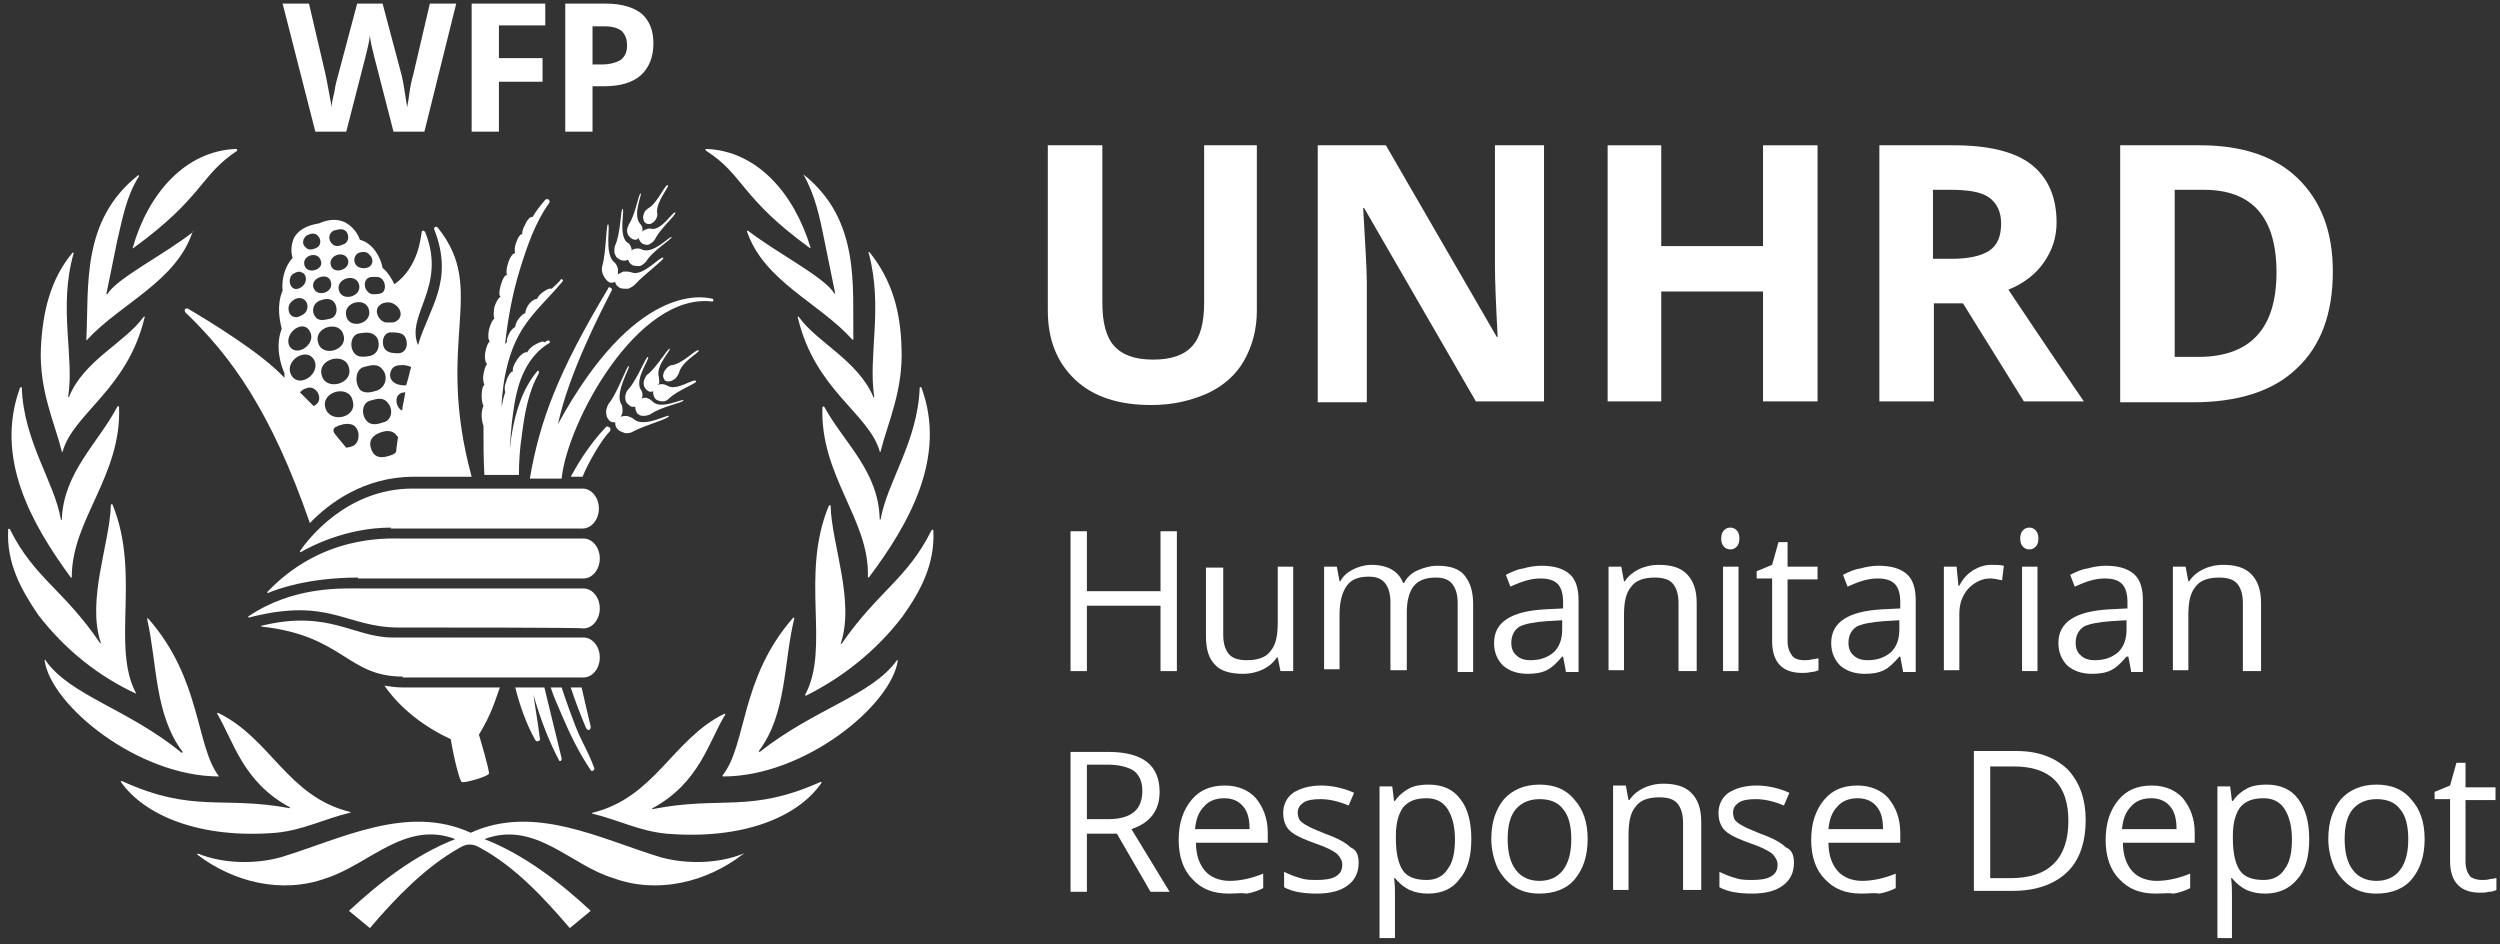 <svg width="180" height="68" viewBox="0 0 180 68" fill="none" xmlns="http://www.w3.org/2000/svg">
<rect x="0" y="0" width="180" height="68" fill="#333333" stroke="none"/>
<g clip-path="url(#clip0_537_868)">
<path d="M50.841 10.723C50.775 10.723 50.775 10.788 50.841 10.854C53.589 12.619 53.262 14.188 58.3 17.85H58.365C57.188 13.927 54.505 10.854 50.841 10.723ZM57.842 12.554C58.693 14.058 59.02 15.627 59.347 17.262L60.132 21.119C60.132 21.119 60.132 21.185 60.067 21.119C59.347 19.942 56.075 18.308 53.851 16.608C53.785 16.608 53.785 16.608 53.785 16.673C55.028 20.269 58.954 21.773 61.375 24.454H61.441C61.375 20.596 61.964 15.823 57.842 12.554ZM64.909 25.042C64.843 22.492 64.254 20.204 62.618 18.177C62.553 18.111 62.488 18.177 62.553 18.242C63.6 22.165 62.488 25.631 62.946 28.573C62.946 28.638 62.88 28.638 62.88 28.573C61.768 25.958 58.823 24.65 57.515 22.819C57.515 22.754 57.384 22.819 57.449 22.885C58.693 28.115 62.553 29.75 63.338 32.496C63.338 32.562 63.404 32.562 63.404 32.496C63.927 30.404 65.04 28.115 64.909 25.042ZM66.348 27.919C66.348 27.854 66.217 27.854 66.217 27.919C66.086 31.777 63.862 34.719 63.404 37.4H63.338C63.273 33.935 60.786 31.908 59.347 29.292C59.347 29.227 59.216 29.292 59.216 29.292C59.02 34.261 62.618 37.4 62.488 41.519C62.488 41.585 62.553 41.585 62.553 41.585C65.498 37.661 68.18 32.888 66.348 27.919ZM67.199 38.185C67.199 38.119 67.133 38.119 67.068 38.185C65.301 41.715 63.273 42.5 60.59 46.358H60.525C61.572 43.285 59.87 39.165 59.805 36.419C59.805 36.354 59.739 36.354 59.674 36.419C57.58 41.454 59.805 46.619 57.973 50.019C57.973 50.085 57.973 50.085 58.038 50.085C60.656 48.777 63.077 46.881 64.974 44.396C66.283 42.565 67.33 40.604 67.199 38.185ZM64.582 47.535C62.749 50.085 58.693 51 54.701 54.138C54.701 54.138 54.636 54.138 54.636 54.073C56.664 51.392 56.403 47.731 57.188 44.527C57.188 44.462 57.122 44.462 57.122 44.462C53.262 48.842 53.785 53.615 52.019 55.838C52.019 55.838 52.019 55.904 52.084 55.904C57.907 55.904 64.189 50.804 64.647 47.535C64.712 47.535 64.647 47.535 64.582 47.535ZM59.085 56.296C53.981 58.585 51.888 57.277 46.98 58.258C46.98 58.258 46.915 58.192 46.98 58.192C50.383 56.361 51.037 53.354 52.215 51.458C52.215 51.392 52.215 51.392 52.149 51.392C48.42 53.223 47.176 57.408 42.662 58.519C42.596 58.519 42.596 58.585 42.662 58.585C44.559 59.042 45.999 59.827 47.962 60.023C53.458 60.481 57.449 58.846 59.151 56.361C59.151 56.296 59.085 56.296 59.085 56.296ZM17.012 10.723C13.348 10.854 10.665 13.927 9.553 17.85C9.553 17.85 9.553 17.915 9.618 17.85C14.657 14.188 14.395 12.619 17.078 10.854C17.078 10.854 17.078 10.723 17.012 10.723ZM13.937 16.673C11.778 18.373 8.441 20.008 7.721 21.185H7.655L8.441 17.327C8.833 15.692 9.095 14.123 10.011 12.685C10.011 12.619 10.011 12.619 9.946 12.619C5.823 15.888 6.412 20.596 6.216 24.454C6.216 24.519 6.281 24.519 6.281 24.454C8.702 21.838 12.694 20.269 13.871 16.673C14.002 16.673 13.937 16.673 13.937 16.673ZM10.338 22.819C9.03 24.65 6.02 25.958 4.973 28.573C4.973 28.638 4.907 28.573 4.907 28.573C5.365 25.631 4.188 22.165 5.3 18.242C5.3 18.177 5.234 18.177 5.234 18.177C3.599 20.138 3.075 22.492 2.944 25.042C2.813 28.115 3.926 30.404 4.449 32.496C4.449 32.562 4.515 32.562 4.515 32.496C5.3 29.75 9.16 28.05 10.404 22.885C10.469 22.819 10.404 22.754 10.338 22.819ZM8.572 29.292C8.572 29.227 8.506 29.227 8.441 29.292C7.067 31.908 4.58 34 4.449 37.4C4.449 37.465 4.384 37.465 4.384 37.4C3.926 34.719 1.701 31.777 1.57 27.919C1.57 27.854 1.505 27.854 1.439 27.919C-0.393 32.954 2.225 37.661 5.104 41.585C5.104 41.65 5.169 41.585 5.169 41.519C5.169 37.4 8.768 34.261 8.572 29.292ZM9.815 49.954C7.983 46.554 10.142 41.388 8.114 36.354C8.114 36.288 7.983 36.288 7.983 36.354C7.917 39.1 6.216 43.219 7.263 46.292C7.263 46.292 7.263 46.358 7.197 46.292C4.58 42.435 2.486 41.65 0.72 38.119C0.72 38.054 0.589 38.054 0.589 38.119C0.458 40.538 1.505 42.435 2.748 44.265C4.711 46.815 7.132 48.712 9.815 49.954C9.815 50.019 9.815 50.019 9.815 49.954ZM15.769 55.904C14.068 53.681 14.526 48.908 10.665 44.527C10.665 44.462 10.6 44.527 10.6 44.592C11.32 47.796 11.123 51.458 13.152 54.138C13.152 54.138 13.152 54.204 13.086 54.204C9.16 51 5.038 50.085 3.272 47.535C3.272 47.469 3.206 47.535 3.206 47.535C3.664 50.804 9.946 55.904 15.769 55.904ZM25.191 58.454C20.677 57.342 19.499 53.158 15.704 51.327C15.638 51.327 15.638 51.327 15.638 51.392C16.816 53.354 17.47 56.296 20.873 58.127V58.192C15.965 57.277 13.937 58.585 8.768 56.231C8.702 56.231 8.702 56.231 8.702 56.296C10.404 58.715 14.395 60.415 19.891 59.958C21.854 59.761 23.294 58.977 25.191 58.519C25.257 58.585 25.257 58.519 25.191 58.454ZM53.523 61.462C51.757 62.181 49.467 62.246 47.569 61.723C43.251 60.415 38.474 57.865 33.894 59.958C29.314 57.865 24.537 60.415 20.218 61.723C18.321 62.246 16.031 62.181 14.264 61.462C14.199 61.462 14.199 61.527 14.199 61.527C16.751 63.488 20.284 64.404 23.49 63.227C26.565 62.246 29.183 59.042 32.781 60.415C29.902 61.527 27.22 63.619 25.126 65.581L26.631 66.823C28.528 64.6 30.622 62.442 33.043 61.069C33.37 60.873 33.567 60.808 33.828 60.808C34.09 60.808 34.286 60.873 34.614 61.069C37.035 62.377 39.128 64.6 41.026 66.823L42.531 65.581C40.437 63.619 37.754 61.527 34.875 60.415C38.539 59.042 41.091 62.312 44.167 63.227C47.373 64.404 50.906 63.488 53.458 61.527C53.589 61.462 53.589 61.462 53.523 61.462ZM35.988 49.496H28.986C28.528 49.496 28.07 49.431 27.678 49.365C28.855 51.065 30.622 52.373 32.454 53.223C32.716 54.792 33.109 56.231 33.239 56.296C33.37 56.427 35.137 55.904 35.202 55.708C35.268 55.511 34.483 52.896 34.483 52.896C35.399 51.392 35.66 50.411 35.988 49.496ZM48.093 13.338C47.896 13.208 47.373 14.581 46.718 14.973C46.588 15.038 46.457 15.169 46.391 15.3C46.326 15.496 46.261 15.627 46.326 15.758C46.326 15.888 46.391 16.019 46.522 16.085C46.653 16.15 46.784 16.15 46.915 16.085C47.046 16.019 47.176 15.888 47.242 15.758C47.307 15.627 47.373 15.431 47.307 15.3C47.242 14.515 48.223 13.404 48.093 13.338ZM48.616 15.3C48.485 15.169 47.635 16.608 46.915 16.477C46.784 16.412 46.588 16.477 46.457 16.542C46.391 16.542 46.326 16.608 46.261 16.673C46.261 16.608 46.261 16.608 46.261 16.542C46.261 16.346 46.195 16.215 46.064 16.085C45.541 15.431 46.261 13.927 46.13 13.927C45.999 13.861 45.737 15.496 45.279 16.15C45.214 16.281 45.148 16.477 45.148 16.608C45.148 16.804 45.214 16.935 45.344 17.065C45.475 17.196 45.606 17.262 45.737 17.262C45.868 17.262 45.933 17.196 45.999 17.131C45.999 17.196 45.999 17.262 46.064 17.327C46.13 17.458 46.261 17.588 46.391 17.588C46.522 17.654 46.718 17.654 46.849 17.523C46.98 17.458 47.111 17.327 47.176 17.196C47.569 16.412 48.747 15.431 48.616 15.3ZM48.354 17.065C48.289 16.935 47.046 18.308 46.261 17.981C46.13 17.915 45.933 17.85 45.737 17.915C45.606 17.915 45.541 17.981 45.475 18.046C45.475 17.981 45.475 17.915 45.475 17.915C45.41 17.719 45.344 17.523 45.148 17.458C44.494 16.869 45.017 15.038 44.821 15.038C44.69 15.038 44.69 16.804 44.297 17.654C44.232 17.785 44.232 17.981 44.232 18.177C44.297 18.373 44.363 18.569 44.559 18.635C44.69 18.765 44.886 18.765 45.017 18.765C45.083 18.765 45.148 18.7 45.214 18.7C45.279 18.896 45.41 19.027 45.541 19.092C45.672 19.158 45.868 19.158 46.064 19.158C46.261 19.092 46.391 18.962 46.522 18.831C46.98 18.046 48.42 17.196 48.354 17.065ZM45.475 19.615C45.344 19.55 45.083 19.55 44.886 19.55C44.755 19.615 44.625 19.681 44.494 19.746C44.494 19.615 44.494 19.485 44.494 19.354C44.428 19.158 44.363 18.962 44.167 18.831C43.512 18.177 43.97 16.15 43.774 16.15C43.643 16.15 43.643 18.111 43.382 19.092C43.316 19.288 43.316 19.485 43.382 19.681C43.447 19.877 43.578 20.073 43.709 20.204C43.84 20.335 43.97 20.4 44.167 20.335C44.232 20.335 44.232 20.335 44.297 20.269V20.335C44.363 20.531 44.428 20.596 44.625 20.727C44.755 20.792 45.017 20.792 45.214 20.792C45.41 20.727 45.606 20.596 45.737 20.465C46.391 19.746 47.831 18.7 47.765 18.569C47.569 18.373 46.326 19.942 45.475 19.615ZM37.623 23.669C38.409 22.427 39.521 21.446 40.502 20.269C40.568 20.204 40.502 20.138 40.502 20.138C40.437 20.073 40.372 20.073 40.372 20.138C40.175 20.4 39.913 20.596 39.717 20.792C39.586 20.727 39.325 20.858 39.063 21.054C38.867 21.185 38.736 21.381 38.67 21.512C38.539 21.512 38.278 21.642 38.081 21.904C37.885 22.165 37.82 22.427 37.82 22.558C37.689 22.558 37.492 22.754 37.296 23.015C37.165 23.212 37.1 23.408 37.1 23.538C36.969 23.604 36.838 23.735 36.707 23.931C36.577 24.192 36.446 24.454 36.511 24.585C36.446 24.65 36.446 24.715 36.38 24.781C36.38 24.715 36.38 24.65 36.38 24.65C36.577 22.885 36.904 21.119 37.427 19.419C37.951 17.719 38.539 16.019 39.521 14.646C39.586 14.581 39.586 14.45 39.521 14.385C39.456 14.319 39.325 14.319 39.259 14.385C38.932 14.777 38.605 15.169 38.343 15.627C38.212 15.562 37.951 15.823 37.82 16.15C37.623 16.477 37.558 16.804 37.623 16.869C37.492 16.804 37.296 17.065 37.165 17.458C37.035 17.785 37.035 18.111 37.1 18.242C36.969 18.177 36.707 18.504 36.577 18.962C36.446 19.354 36.446 19.681 36.511 19.811C36.38 19.746 36.184 20.073 36.053 20.531C35.922 20.988 35.922 21.315 36.053 21.381C35.922 21.381 35.726 21.708 35.595 22.1C35.53 22.492 35.53 22.819 35.595 22.95C35.464 23.015 35.333 23.277 35.202 23.735C35.137 24.127 35.137 24.454 35.268 24.585C35.137 24.65 35.006 24.977 34.941 25.369C34.875 25.762 34.941 26.088 35.072 26.219C34.941 26.35 34.875 26.611 34.81 26.938C34.744 27.265 34.81 27.527 34.875 27.723C34.744 27.788 34.679 28.115 34.679 28.508C34.679 28.835 34.744 29.096 34.81 29.227C34.744 29.358 34.679 29.619 34.679 29.881C34.679 30.208 34.744 30.469 34.81 30.665C34.81 31.842 34.81 33.019 34.875 34.196H37.362C37.362 33.281 37.427 32.3 37.558 31.45C37.754 29.881 38.016 28.246 38.801 26.873C38.801 26.808 38.801 26.742 38.801 26.742C38.736 26.677 38.67 26.677 38.67 26.742C37.623 27.985 37.1 29.685 36.838 31.319C36.773 31.646 36.773 31.973 36.707 32.3C36.773 30.992 36.904 29.685 37.165 28.442C37.492 26.938 38.212 25.5 39.521 24.715C39.586 24.715 39.586 24.65 39.586 24.585C39.586 24.519 39.521 24.519 39.456 24.519C39.39 24.519 39.325 24.585 39.194 24.65C39.128 24.519 38.801 24.65 38.474 24.846C38.147 25.042 37.951 25.304 37.951 25.435C37.951 25.435 37.951 25.435 37.951 25.369C37.82 25.304 37.492 25.5 37.231 25.892C36.969 26.285 36.838 26.677 36.969 26.742C36.838 26.677 36.577 27.004 36.446 27.462C36.315 27.788 36.315 28.05 36.38 28.246C36.249 28.573 36.184 28.965 36.118 29.292C36.118 28.769 36.184 28.246 36.249 27.723C36.446 26.35 36.838 24.912 37.623 23.669ZM43.905 30.796C43.84 30.731 43.709 30.665 43.643 30.731C42.269 32.169 41.419 33.738 41.091 34.327H41.942C42.334 33.346 43.316 31.646 43.905 31.058C43.97 30.992 43.97 30.861 43.905 30.796ZM42.793 55.315C42.531 54.596 42.204 53.942 41.877 53.288C41.549 52.635 41.288 51.915 41.026 51.196C40.83 50.673 40.633 50.085 40.437 49.496H39.652C39.848 50.15 40.175 50.804 40.437 51.458C41.026 52.831 41.68 54.204 42.531 55.446C42.531 55.511 42.596 55.511 42.662 55.511C42.793 55.446 42.793 55.381 42.793 55.315ZM42.531 52.308C42.334 51.458 42.073 50.411 41.877 49.496H41.091C41.419 50.477 41.811 51.523 42.204 52.438C42.269 52.504 42.334 52.569 42.4 52.569C42.531 52.504 42.531 52.373 42.531 52.308ZM40.437 54.596L39.194 49.496H37.1C37.427 50.804 37.885 52.111 38.539 53.288C38.605 53.354 38.67 53.419 38.736 53.354C38.867 53.354 38.932 53.223 38.867 53.158C38.736 52.046 38.539 51 38.409 50.019C38.867 51.654 39.456 53.223 40.241 54.727C40.241 54.792 40.306 54.792 40.372 54.792C40.437 54.727 40.437 54.661 40.437 54.596ZM51.299 21.512C50.514 21.315 45.672 20.465 40.175 30.535C40.961 26.808 43.382 22.231 44.036 20.923C44.101 20.858 44.036 20.727 43.97 20.727C43.905 20.662 43.774 20.662 43.774 20.792C40.175 26.808 38.867 30.273 38.147 34.458H40.437C40.83 30.469 45.868 21.054 51.299 21.708C51.299 21.708 51.364 21.708 51.364 21.642C51.364 21.512 51.299 21.512 51.299 21.512ZM31.538 16.412C31.473 16.346 31.407 16.281 31.342 16.346C31.276 16.346 31.211 16.477 31.276 16.542C32.716 20.269 30.884 22.165 30.099 24.846C29.183 22.688 32.193 20.662 30.622 16.738C30.622 16.673 30.557 16.673 30.491 16.608C30.426 16.608 30.36 16.608 30.36 16.738C30.295 17 30.164 19.223 28.398 20.465C28.201 20.073 27.939 19.615 27.547 19.288C27.416 18.569 26.892 17.523 25.911 17.262C25.78 16.869 25.453 16.346 24.864 16.019C24.341 15.758 23.686 15.758 22.967 16.085C22.116 16.215 21.527 16.542 21.2 17.065C20.938 17.588 20.938 18.177 21.069 18.569C20.349 19.354 20.284 20.465 20.349 20.923C19.891 21.969 20.153 23.146 20.284 23.669C19.76 25.042 20.284 26.415 20.48 26.873C20.48 27.004 20.48 27.135 20.48 27.2C18.779 25.369 14.984 23.081 13.544 22.231C13.479 22.165 13.414 22.231 13.348 22.231C13.283 22.296 13.283 22.427 13.348 22.492C16.62 25.631 19.499 29.554 22.312 37.661C23.686 36.223 26.238 34.327 29.772 34.327H33.959C31.276 24.454 35.137 20.923 31.538 16.412ZM29.117 24.192C29.444 24.65 29.314 25.369 28.725 25.435C28.398 25.435 28.005 25.435 27.743 25.173C27.416 24.781 27.547 23.931 28.136 23.931C28.463 23.931 28.921 23.931 29.117 24.192ZM28.267 21.838C28.855 22.1 29.052 22.754 28.594 23.081C28.398 23.277 28.005 23.212 27.743 23.212C27.22 23.081 26.892 22.296 27.351 21.969C27.547 21.773 28.005 21.708 28.267 21.838ZM25.911 23.996C26.369 23.931 26.827 23.865 27.154 24.323C27.416 24.846 27.22 25.5 26.631 25.631C26.238 25.696 25.78 25.762 25.518 25.435C25.126 24.977 25.257 24.061 25.911 23.996ZM24.93 22.754C24.668 21.773 26.304 21.315 26.565 22.296C26.827 23.342 25.126 23.735 24.93 22.754ZM27.154 19.942C27.612 19.942 27.874 20.596 27.612 20.988C27.481 21.185 27.089 21.185 26.827 21.185C26.369 21.119 26.107 20.531 26.369 20.138C26.565 19.877 26.892 19.942 27.154 19.942ZM25.911 18.177C26.173 18.111 26.434 18.111 26.631 18.373C26.958 18.7 26.827 19.223 26.369 19.288C26.173 19.354 25.846 19.288 25.715 19.158C25.388 18.896 25.453 18.308 25.911 18.177ZM25.846 20.465C26.107 21.315 24.668 21.773 24.406 20.923C24.144 20.073 25.584 19.615 25.846 20.465ZM23.817 19.092C23.621 18.373 24.799 17.981 25.06 18.7C25.257 19.419 24.014 19.811 23.817 19.092ZM23.752 22.95C23.425 23.015 23.032 23.146 22.77 22.885C22.378 22.492 22.509 21.838 23.032 21.642C23.359 21.512 23.752 21.446 24.014 21.708C24.341 22.035 24.341 22.819 23.752 22.95ZM24.014 16.608C24.275 16.542 24.602 16.412 24.864 16.608C25.191 16.869 25.126 17.458 24.733 17.588C24.471 17.719 24.144 17.785 23.948 17.588C23.621 17.327 23.621 16.804 24.014 16.608ZM23.817 20.269C24.079 21.054 22.836 21.446 22.574 20.727C22.312 20.008 23.621 19.55 23.817 20.269ZM21.92 19.092C21.723 18.373 22.901 18.046 23.098 18.765C23.359 19.419 22.116 19.811 21.92 19.092ZM22.116 16.935C22.378 16.804 22.705 16.738 22.901 17C23.163 17.262 23.098 17.719 22.77 17.85C22.509 17.981 22.181 18.046 21.985 17.785C21.723 17.588 21.789 17.131 22.116 16.935ZM21.069 19.746C21.265 19.615 21.527 19.485 21.723 19.615C22.116 19.746 22.116 20.335 21.789 20.596C21.658 20.727 21.396 20.858 21.2 20.792C20.807 20.662 20.742 20.008 21.069 19.746ZM21.004 21.708C21.2 21.512 21.527 21.381 21.789 21.512C22.247 21.708 22.247 22.361 21.854 22.623C21.658 22.754 21.396 22.885 21.2 22.819C20.742 22.754 20.611 22.035 21.004 21.708ZM22.312 23.865C22.836 24.781 21.265 25.827 20.807 24.846C20.48 23.931 21.854 22.95 22.312 23.865ZM20.938 26.938C20.48 25.958 22.116 24.912 22.639 25.958C23.098 26.938 21.462 28.05 20.938 26.938ZM22.705 29.162C22.639 29.227 22.574 29.227 22.574 29.227L21.593 28.246C21.593 28.246 21.854 27.985 21.985 27.985C22.77 27.592 23.359 28.769 22.705 29.162ZM22.901 24.65C22.574 23.538 24.471 23.015 24.733 24.127C25.06 25.238 23.163 25.762 22.901 24.65ZM23.163 27.004C22.836 25.827 24.864 25.304 25.126 26.481C25.453 27.658 23.425 28.181 23.163 27.004ZM23.425 29.358C23.098 28.181 25.126 27.658 25.388 28.835C25.78 30.077 23.752 30.535 23.425 29.358ZM25.78 31.646C25.649 32.104 25.322 32.169 24.93 32.235C24.668 31.908 24.014 31.188 24.014 31.058C24.014 31.058 24.014 30.992 24.014 30.927C24.014 30.861 24.144 30.731 24.21 30.731C24.406 30.6 24.93 30.469 25.191 30.535C25.715 30.6 25.911 31.188 25.78 31.646ZM26.238 26.415C26.696 26.285 27.22 26.154 27.547 26.611C27.939 27.069 27.809 27.854 27.154 28.115C26.762 28.246 26.238 28.377 25.911 28.05C25.518 27.527 25.584 26.546 26.238 26.415ZM26.696 28.835C27.154 28.704 27.612 28.573 27.939 29.031C28.332 29.488 28.201 30.273 27.612 30.404C27.22 30.535 26.762 30.665 26.434 30.338C25.977 29.881 26.042 28.965 26.696 28.835ZM28.528 32.496C28.463 32.692 28.201 32.758 28.005 32.823C27.416 33.019 26.892 32.954 26.696 32.235C26.5 31.515 27.089 31.188 27.678 31.058C28.005 30.992 28.332 31.058 28.528 31.319C28.594 31.385 28.659 31.45 28.659 31.515C28.659 31.45 28.528 32.3 28.528 32.496ZM28.986 29.292C28.986 29.358 28.986 29.488 28.921 29.554C28.594 29.358 28.463 28.9 28.594 28.573C28.725 28.311 28.986 28.246 29.183 28.246C29.117 28.638 29.052 28.965 28.986 29.292ZM29.51 26.742C29.51 26.873 29.248 27.723 29.248 27.723C29.183 27.788 28.921 27.723 28.855 27.723C28.332 27.658 27.939 27.265 28.136 26.742C28.267 26.35 28.594 26.285 28.986 26.285C29.183 26.285 29.444 26.35 29.575 26.415C29.641 26.35 29.575 26.546 29.51 26.742ZM50.317 25.238C50.186 25.042 49.205 26.154 48.42 26.285C48.289 26.285 48.158 26.35 48.027 26.481C47.896 26.611 47.765 26.808 47.765 26.938C47.7 27.069 47.765 27.2 47.831 27.331C47.896 27.462 48.027 27.462 48.158 27.462C48.289 27.462 48.42 27.396 48.616 27.265C48.747 27.135 48.812 27.004 48.878 26.873C49.074 26.023 50.383 25.369 50.317 25.238ZM48.093 27.788C47.962 27.723 47.831 27.658 47.635 27.658C47.569 27.658 47.504 27.658 47.373 27.723C47.373 27.658 47.438 27.658 47.438 27.658C47.504 27.462 47.438 27.331 47.438 27.135C47.176 26.35 48.354 25.173 48.223 25.108C48.093 25.042 47.307 26.415 46.653 26.938C46.522 27.004 46.457 27.2 46.391 27.331C46.326 27.527 46.326 27.658 46.391 27.854C46.457 27.985 46.588 28.115 46.718 28.181C46.849 28.246 46.915 28.181 47.046 28.181C47.046 28.246 46.98 28.311 47.046 28.377C47.046 28.508 47.111 28.638 47.242 28.769C47.373 28.835 47.504 28.9 47.7 28.9C47.896 28.9 48.027 28.835 48.158 28.704C48.747 28.115 50.186 27.592 50.121 27.462C50.056 27.135 48.747 28.181 48.093 27.788ZM46.98 28.9C46.849 28.769 46.718 28.704 46.522 28.638C46.391 28.638 46.326 28.638 46.195 28.704C46.195 28.638 46.261 28.573 46.261 28.573C46.261 28.377 46.261 28.181 46.13 28.05C45.672 27.265 46.849 25.762 46.653 25.696C46.522 25.631 45.868 27.331 45.279 27.985C45.148 28.115 45.083 28.246 45.017 28.508C45.017 28.704 45.017 28.9 45.148 29.031C45.279 29.162 45.41 29.292 45.541 29.292C45.606 29.292 45.672 29.292 45.737 29.292C45.737 29.488 45.802 29.619 45.868 29.75C45.999 29.881 46.13 29.946 46.326 29.946C46.522 29.946 46.718 29.881 46.849 29.815C47.569 29.292 49.27 28.965 49.205 28.835C49.205 28.638 47.569 29.554 46.98 28.9ZM45.672 30.208C45.541 30.077 45.344 30.012 45.148 29.946C45.017 29.946 44.821 29.946 44.69 30.012C44.755 29.881 44.821 29.75 44.821 29.619C44.821 29.423 44.821 29.162 44.69 29.031C44.297 28.181 45.41 26.415 45.279 26.35C45.148 26.285 44.494 28.181 43.905 28.965C43.774 29.096 43.709 29.292 43.643 29.554C43.643 29.75 43.643 30.012 43.774 30.142C43.84 30.273 43.97 30.404 44.167 30.404C44.232 30.404 44.232 30.404 44.297 30.404V30.469C44.297 30.665 44.363 30.796 44.494 30.927C44.625 31.058 44.821 31.123 45.017 31.188C45.214 31.188 45.41 31.188 45.606 31.058C46.457 30.6 48.223 30.142 48.158 29.946C48.093 29.815 46.391 30.796 45.672 30.208ZM28.136 37.988C24.93 37.988 22.312 39.361 21.658 39.754C21.593 39.754 21.593 39.754 21.593 39.688C22.116 38.904 24.93 35.177 29.706 35.177H41.942C42.596 35.177 43.12 35.831 43.12 36.615C43.12 37.4 42.596 38.054 41.942 38.054H28.136V37.988ZM28.986 48.712C24.995 48.712 24.733 45.769 18.844 45.115C18.779 45.115 18.779 45.05 18.844 45.05C23.686 43.873 25.453 45.9 28.267 45.9H42.007C42.662 45.9 43.185 46.554 43.185 47.338C43.185 48.123 42.662 48.777 42.007 48.777H28.986V48.712ZM28.725 45.181C24.864 45.181 23.752 42.958 17.928 44.462C17.863 44.462 17.863 44.396 17.863 44.396C21.134 42.173 24.668 42.369 26.107 42.369H42.007C42.662 42.369 43.185 43.023 43.185 43.808C43.185 44.592 42.662 45.246 42.007 45.246C41.942 45.181 31.735 45.181 28.725 45.181ZM25.78 41.585C22.181 41.585 19.891 42.435 19.302 42.696C19.237 42.696 19.237 42.631 19.237 42.631C23.163 38.511 27.809 38.773 28.921 38.773H42.007C42.662 38.773 43.185 39.427 43.185 40.212C43.185 40.996 42.662 41.65 42.007 41.65H25.78V41.585ZM30.557 9.481H28.332L27.089 4.642C27.023 4.446 26.958 4.119 26.827 3.596C26.696 3.073 26.631 2.681 26.631 2.485C26.631 2.681 26.565 3.073 26.434 3.596C26.304 4.119 26.238 4.446 26.173 4.642L24.93 9.481H22.705L20.349 0.261H22.247L23.425 5.296C23.621 6.211 23.752 7.061 23.883 7.715C23.883 7.454 23.948 7.127 24.079 6.604C24.144 6.081 24.275 5.688 24.341 5.427L25.715 0.261H27.547L28.921 5.427C28.986 5.688 29.052 6.015 29.117 6.473C29.183 6.931 29.248 7.323 29.314 7.715C29.379 7.388 29.444 6.996 29.51 6.473C29.575 6.015 29.706 5.558 29.772 5.296L30.949 0.261H32.847L30.557 9.481ZM35.857 9.481H33.959V0.261H39.259V1.831H35.922V4.185H39.063V5.885H35.922V9.481H35.857ZM47.046 3.138C47.046 4.119 46.718 4.904 46.13 5.427C45.541 5.95 44.625 6.211 43.512 6.211H42.662V9.481H40.699V0.261H43.643C44.755 0.261 45.606 0.523 46.195 0.981C46.784 1.504 47.046 2.223 47.046 3.138ZM42.662 4.642H43.316C43.905 4.642 44.363 4.511 44.69 4.315C45.017 4.054 45.148 3.727 45.148 3.269C45.148 2.811 45.017 2.485 44.755 2.223C44.494 2.027 44.101 1.896 43.578 1.896H42.662V4.642Z" fill="white"/>
<path d="M90.493 10.461V22.361C90.493 23.735 90.165 24.911 89.576 25.958C88.988 27.004 88.072 27.788 86.959 28.311C85.781 28.834 84.473 29.161 82.903 29.161C80.547 29.161 78.715 28.573 77.406 27.331C76.097 26.088 75.443 24.454 75.443 22.361V10.461H79.369V21.773C79.369 23.211 79.631 24.258 80.22 24.911C80.809 25.565 81.725 25.892 83.033 25.892C84.342 25.892 85.258 25.565 85.847 24.911C86.436 24.258 86.698 23.211 86.698 21.773V10.461H90.493Z" fill="white"/>
<path d="M111.235 28.9H106.262L98.214 14.973H98.148C98.279 17.458 98.41 19.223 98.41 20.269V28.965H94.877V10.461H99.784L107.767 24.258H107.832C107.701 21.838 107.636 20.138 107.636 19.158V10.461H111.169V28.9H111.235Z" fill="white"/>
<path d="M130.864 28.9H126.938V20.988H119.61V28.9H115.75V10.461H119.61V17.719H126.938V10.461H130.864V28.9Z" fill="white"/>
<path d="M139.24 21.838V28.9H135.314V10.461H140.679C143.166 10.461 145.063 10.919 146.241 11.835C147.419 12.75 148.073 14.123 148.073 16.019C148.073 17.131 147.746 18.046 147.157 18.896C146.568 19.746 145.718 20.4 144.605 20.858C147.353 24.977 149.185 27.658 150.036 28.9H145.718L141.334 21.838H139.24ZM139.24 18.634H140.483C141.726 18.634 142.642 18.438 143.231 18.046C143.82 17.654 144.082 17 144.082 16.084C144.082 15.235 143.755 14.581 143.166 14.188C142.577 13.796 141.661 13.665 140.352 13.665H139.174V18.634H139.24Z" fill="white"/>
<path d="M167.964 19.55C167.964 22.558 167.114 24.911 165.347 26.546C163.646 28.181 161.094 28.965 157.888 28.965H152.653V10.461H158.411C161.421 10.461 163.777 11.246 165.413 12.815C167.114 14.45 167.964 16.673 167.964 19.55ZM163.908 19.615C163.908 15.627 162.141 13.665 158.673 13.665H156.579V25.696H158.28C162.01 25.696 163.908 23.669 163.908 19.615Z" fill="white"/>
<path d="M84.735 48.319H83.557V43.611H78.257V48.319H77.079V38.25H78.257V42.565H83.557V38.25H84.735V48.319Z" fill="white"/>
<path d="M88.072 40.8V45.704C88.072 46.292 88.203 46.75 88.464 47.077C88.726 47.404 89.184 47.534 89.773 47.534C90.558 47.534 91.147 47.338 91.474 46.881C91.867 46.423 91.998 45.769 91.998 44.788V40.8H93.11V48.319H92.194L91.998 47.338H91.932C91.671 47.731 91.343 47.992 90.951 48.188C90.558 48.384 90.035 48.515 89.511 48.515C88.595 48.515 87.876 48.319 87.483 47.861C87.025 47.404 86.829 46.75 86.829 45.769V40.865H88.072V40.8Z" fill="white"/>
<path d="M104.953 48.319V43.415C104.953 42.827 104.822 42.369 104.561 42.042C104.299 41.715 103.906 41.585 103.383 41.585C102.663 41.585 102.14 41.781 101.812 42.173C101.485 42.565 101.289 43.219 101.289 44.069V48.254H100.111V43.35C100.111 42.761 99.98 42.304 99.719 41.977C99.457 41.65 99.064 41.519 98.541 41.519C97.821 41.519 97.298 41.715 96.971 42.173C96.643 42.631 96.447 43.285 96.447 44.265V48.188H95.335V40.8H96.251L96.447 41.846H96.513C96.709 41.454 97.036 41.192 97.428 40.996C97.821 40.8 98.279 40.669 98.737 40.669C99.915 40.669 100.7 41.127 101.027 41.977H101.093C101.289 41.585 101.616 41.258 102.074 41.062C102.532 40.865 102.99 40.735 103.514 40.735C104.364 40.735 105.019 40.931 105.411 41.388C105.804 41.846 106.066 42.5 106.066 43.481V48.385H104.953V48.319Z" fill="white"/>
<path d="M112.74 48.319L112.543 47.273H112.478C112.085 47.73 111.758 48.057 111.366 48.254C110.973 48.45 110.515 48.515 109.992 48.515C109.272 48.515 108.683 48.319 108.225 47.927C107.832 47.534 107.571 47.011 107.571 46.292C107.571 44.788 108.814 44.004 111.235 43.873L112.543 43.807V43.35C112.543 42.761 112.413 42.304 112.151 42.042C111.889 41.781 111.496 41.65 110.908 41.65C110.253 41.65 109.599 41.846 108.748 42.238L108.421 41.388C108.814 41.192 109.206 40.996 109.664 40.931C110.122 40.8 110.58 40.734 110.973 40.734C111.889 40.734 112.543 40.931 113.001 41.323C113.459 41.715 113.656 42.369 113.656 43.219V48.384H112.74V48.319ZM110.188 47.534C110.908 47.534 111.431 47.338 111.889 46.946C112.282 46.554 112.478 46.031 112.478 45.311V44.657L111.366 44.723C110.45 44.788 109.795 44.919 109.403 45.115C109.01 45.377 108.814 45.769 108.814 46.292C108.814 46.684 108.945 47.011 109.206 47.207C109.403 47.404 109.73 47.534 110.188 47.534Z" fill="white"/>
<path d="M120.853 48.319V43.415C120.853 42.827 120.722 42.369 120.461 42.042C120.199 41.715 119.741 41.585 119.152 41.585C118.367 41.585 117.778 41.781 117.451 42.238C117.058 42.696 116.927 43.35 116.927 44.331V48.254H115.815V40.8H116.731L116.927 41.846H116.993C117.254 41.454 117.582 41.192 117.974 40.996C118.367 40.8 118.89 40.669 119.414 40.669C120.33 40.669 120.984 40.865 121.442 41.323C121.9 41.781 122.162 42.435 122.162 43.415V48.319H120.853Z" fill="white"/>
<path d="M123.928 38.773C123.928 38.511 123.994 38.315 124.125 38.184C124.256 38.054 124.386 37.988 124.583 37.988C124.779 37.988 124.91 38.054 125.041 38.184C125.172 38.315 125.237 38.511 125.237 38.773C125.237 39.034 125.172 39.231 125.041 39.361C124.91 39.492 124.779 39.557 124.583 39.557C124.386 39.557 124.256 39.492 124.125 39.361C123.994 39.231 123.928 39.034 123.928 38.773ZM125.172 48.319H124.059V40.8H125.172V48.319Z" fill="white"/>
<path d="M129.883 47.534C130.079 47.534 130.276 47.534 130.472 47.469C130.668 47.469 130.799 47.404 130.93 47.404V48.254C130.799 48.319 130.603 48.384 130.406 48.384C130.145 48.45 129.948 48.45 129.752 48.45C128.313 48.45 127.593 47.665 127.593 46.161V41.65H126.48V41.127L127.593 40.669L128.051 39.034H128.705V40.8H130.864V41.715H128.705V46.161C128.705 46.619 128.836 46.946 129.032 47.208C129.163 47.404 129.49 47.534 129.883 47.534Z" fill="white"/>
<path d="M137.015 48.319L136.819 47.273H136.753C136.361 47.73 136.034 48.057 135.641 48.254C135.248 48.45 134.79 48.515 134.267 48.515C133.547 48.515 132.958 48.319 132.5 47.927C132.108 47.534 131.846 47.011 131.846 46.292C131.846 44.788 133.089 44.004 135.51 43.873L136.819 43.807V43.35C136.819 42.761 136.688 42.304 136.426 42.042C136.164 41.781 135.772 41.65 135.183 41.65C134.529 41.65 133.874 41.846 133.024 42.238L132.697 41.388C133.089 41.192 133.482 40.996 133.94 40.931C134.398 40.8 134.856 40.734 135.248 40.734C136.164 40.734 136.819 40.931 137.277 41.323C137.735 41.715 137.931 42.369 137.931 43.219V48.384H137.015V48.319ZM134.463 47.534C135.183 47.534 135.706 47.338 136.164 46.946C136.557 46.554 136.753 46.031 136.753 45.311V44.657L135.641 44.723C134.725 44.788 134.071 44.919 133.678 45.115C133.285 45.377 133.089 45.769 133.089 46.292C133.089 46.684 133.22 47.011 133.482 47.207C133.678 47.404 134.005 47.534 134.463 47.534Z" fill="white"/>
<path d="M143.362 40.669C143.689 40.669 144.016 40.669 144.278 40.735L144.147 41.781C143.82 41.715 143.558 41.65 143.296 41.65C142.708 41.65 142.184 41.911 141.726 42.369C141.268 42.892 141.072 43.481 141.072 44.2V48.254H139.959V40.8H140.875L141.006 42.173H141.072C141.334 41.65 141.661 41.323 142.053 41.062C142.511 40.8 142.904 40.669 143.362 40.669Z" fill="white"/>
<path d="M145.456 38.773C145.456 38.511 145.521 38.315 145.652 38.184C145.783 38.054 145.914 37.988 146.11 37.988C146.306 37.988 146.437 38.054 146.568 38.184C146.699 38.315 146.764 38.511 146.764 38.773C146.764 39.034 146.699 39.231 146.568 39.361C146.437 39.492 146.306 39.557 146.11 39.557C145.914 39.557 145.783 39.492 145.652 39.361C145.521 39.231 145.456 39.034 145.456 38.773ZM146.699 48.319H145.587V40.8H146.699V48.319Z" fill="white"/>
<path d="M153.438 48.319L153.242 47.273H153.111C152.719 47.73 152.391 48.057 151.999 48.254C151.606 48.45 151.148 48.515 150.625 48.515C149.905 48.515 149.316 48.319 148.858 47.927C148.466 47.534 148.204 47.011 148.204 46.292C148.204 44.788 149.447 44.004 151.868 43.873L153.177 43.807V43.35C153.177 42.761 153.046 42.304 152.784 42.042C152.522 41.781 152.13 41.65 151.541 41.65C150.887 41.65 150.232 41.846 149.382 42.238L149.054 41.388C149.447 41.192 149.84 40.996 150.298 40.931C150.756 40.8 151.214 40.734 151.606 40.734C152.522 40.734 153.177 40.931 153.635 41.323C154.093 41.715 154.289 42.369 154.289 43.219V48.384H153.438V48.319ZM150.821 47.534C151.541 47.534 152.064 47.338 152.522 46.946C152.915 46.554 153.111 46.031 153.111 45.311V44.657L151.999 44.723C151.083 44.788 150.428 44.919 150.036 45.115C149.643 45.377 149.447 45.769 149.447 46.292C149.447 46.684 149.578 47.011 149.84 47.207C150.036 47.404 150.363 47.534 150.821 47.534Z" fill="white"/>
<path d="M161.487 48.319V43.415C161.487 42.827 161.356 42.369 161.094 42.042C160.832 41.715 160.374 41.585 159.785 41.585C159 41.585 158.411 41.781 158.084 42.238C157.692 42.696 157.561 43.35 157.561 44.331V48.254H156.448V40.8H157.364L157.561 41.846H157.626C157.888 41.454 158.215 41.192 158.608 40.996C159 40.8 159.524 40.669 160.047 40.669C160.963 40.669 161.618 40.865 162.076 41.323C162.534 41.781 162.795 42.435 162.795 43.415V48.319H161.487Z" fill="white"/>
<path d="M78.257 60.023V64.208H77.079V54.138H79.827C81.07 54.138 81.987 54.4 82.575 54.858C83.164 55.315 83.492 56.035 83.492 57.015C83.492 58.323 82.837 59.238 81.463 59.696L84.211 64.208H82.837L80.416 60.023H78.257ZM78.257 58.977H79.827C80.678 58.977 81.267 58.781 81.659 58.454C82.052 58.127 82.248 57.604 82.248 56.95C82.248 56.296 82.052 55.838 81.659 55.511C81.267 55.25 80.612 55.054 79.762 55.054H78.257V58.977Z" fill="white"/>
<path d="M88.464 64.338C87.352 64.338 86.501 64.011 85.847 63.292C85.193 62.638 84.865 61.658 84.865 60.481C84.865 59.238 85.193 58.323 85.781 57.604C86.37 56.885 87.156 56.558 88.203 56.558C89.119 56.558 89.904 56.885 90.427 57.473C90.951 58.127 91.278 58.911 91.278 59.958V60.677H86.109C86.109 61.592 86.37 62.246 86.763 62.704C87.156 63.161 87.81 63.423 88.53 63.423C89.315 63.423 90.165 63.227 90.951 62.9V63.946C90.558 64.142 90.165 64.273 89.773 64.338C89.38 64.273 88.988 64.338 88.464 64.338ZM88.137 57.473C87.548 57.473 87.025 57.669 86.698 58.062C86.305 58.454 86.109 58.977 86.043 59.696H89.969C89.969 58.977 89.838 58.454 89.511 58.062C89.184 57.669 88.726 57.473 88.137 57.473Z" fill="white"/>
<path d="M97.821 62.115C97.821 62.834 97.559 63.358 97.036 63.75C96.513 64.142 95.793 64.338 94.811 64.338C93.83 64.338 93.045 64.208 92.456 63.881V62.769C92.848 62.965 93.175 63.096 93.634 63.227C94.026 63.358 94.419 63.358 94.811 63.358C95.4 63.358 95.858 63.292 96.185 63.096C96.513 62.9 96.643 62.638 96.643 62.246C96.643 61.984 96.513 61.723 96.251 61.462C95.989 61.265 95.531 61.004 94.746 60.742C94.026 60.481 93.568 60.285 93.241 60.088C92.914 59.892 92.718 59.696 92.587 59.434C92.456 59.173 92.39 58.911 92.39 58.519C92.39 57.931 92.652 57.408 93.11 57.081C93.634 56.754 94.288 56.558 95.138 56.558C95.924 56.558 96.774 56.754 97.494 57.081L97.102 57.996C96.316 57.669 95.662 57.538 95.073 57.538C94.55 57.538 94.092 57.604 93.83 57.8C93.568 57.996 93.437 58.192 93.437 58.519C93.437 58.715 93.503 58.911 93.568 59.042C93.699 59.173 93.83 59.304 94.092 59.434C94.288 59.565 94.746 59.761 95.4 60.023C96.316 60.35 96.905 60.677 97.232 61.004C97.69 61.2 97.821 61.592 97.821 62.115Z" fill="white"/>
<path d="M102.859 64.338C102.336 64.338 101.943 64.273 101.485 64.077C101.093 63.881 100.765 63.619 100.438 63.227H100.373C100.438 63.684 100.438 64.077 100.438 64.469V67.542H99.326V56.623H100.242L100.373 57.669H100.438C100.7 57.277 101.093 56.95 101.485 56.754C101.878 56.558 102.336 56.492 102.859 56.492C103.841 56.492 104.626 56.819 105.149 57.538C105.673 58.192 105.935 59.173 105.935 60.415C105.935 61.658 105.673 62.638 105.084 63.292C104.626 63.946 103.841 64.338 102.859 64.338ZM102.728 57.473C101.943 57.473 101.42 57.669 101.027 58.127C100.7 58.584 100.504 59.238 100.504 60.154V60.415C100.504 61.461 100.7 62.246 101.027 62.704C101.354 63.161 101.943 63.358 102.728 63.358C103.383 63.358 103.906 63.096 104.233 62.573C104.626 62.05 104.757 61.331 104.757 60.415C104.757 59.5 104.561 58.781 104.233 58.258C103.906 57.734 103.383 57.473 102.728 57.473Z" fill="white"/>
<path d="M114.31 60.415C114.31 61.658 113.983 62.573 113.394 63.292C112.805 64.011 111.889 64.338 110.842 64.338C110.188 64.338 109.599 64.208 109.075 63.881C108.552 63.554 108.159 63.096 107.832 62.508C107.57 61.919 107.374 61.2 107.374 60.415C107.374 59.173 107.701 58.258 108.29 57.538C108.879 56.885 109.73 56.492 110.842 56.492C111.889 56.492 112.74 56.819 113.328 57.538C113.983 58.258 114.31 59.173 114.31 60.415ZM108.552 60.415C108.552 61.396 108.748 62.115 109.141 62.638C109.533 63.161 110.122 63.423 110.842 63.423C111.562 63.423 112.151 63.161 112.543 62.638C112.936 62.115 113.132 61.396 113.132 60.415C113.132 59.434 112.936 58.715 112.543 58.258C112.151 57.734 111.562 57.538 110.842 57.538C110.122 57.538 109.533 57.8 109.141 58.258C108.748 58.715 108.552 59.434 108.552 60.415Z" fill="white"/>
<path d="M121.18 64.142V59.238C121.18 58.65 121.05 58.192 120.788 57.865C120.526 57.538 120.068 57.407 119.479 57.407C118.694 57.407 118.105 57.604 117.778 58.061C117.385 58.519 117.254 59.173 117.254 60.154V64.077H116.142V56.557H117.058L117.254 57.604H117.32C117.582 57.211 117.909 56.95 118.301 56.754C118.694 56.557 119.217 56.427 119.741 56.427C120.657 56.427 121.311 56.623 121.769 57.081C122.227 57.538 122.489 58.192 122.489 59.173V64.077H121.18V64.142Z" fill="white"/>
<path d="M129.163 62.115C129.163 62.834 128.901 63.358 128.378 63.75C127.855 64.142 127.135 64.338 126.153 64.338C125.172 64.338 124.387 64.208 123.798 63.881V62.769C124.19 62.965 124.517 63.096 124.976 63.227C125.368 63.358 125.761 63.358 126.153 63.358C126.742 63.358 127.2 63.292 127.527 63.096C127.855 62.9 127.985 62.638 127.985 62.246C127.985 61.984 127.855 61.723 127.593 61.462C127.331 61.265 126.873 61.004 126.088 60.742C125.368 60.481 124.91 60.285 124.583 60.088C124.256 59.892 124.059 59.696 123.929 59.434C123.798 59.173 123.732 58.911 123.732 58.519C123.732 57.931 123.994 57.408 124.452 57.081C124.976 56.754 125.63 56.558 126.48 56.558C127.266 56.558 128.116 56.754 128.836 57.081L128.443 57.996C127.658 57.669 127.004 57.538 126.415 57.538C125.892 57.538 125.434 57.604 125.172 57.8C124.91 57.996 124.779 58.192 124.779 58.519C124.779 58.715 124.845 58.911 124.91 59.042C125.041 59.173 125.172 59.304 125.434 59.434C125.63 59.565 126.088 59.761 126.742 60.023C127.658 60.35 128.247 60.677 128.574 61.004C129.032 61.2 129.163 61.592 129.163 62.115Z" fill="white"/>
<path d="M134.005 64.338C132.893 64.338 132.042 64.011 131.388 63.292C130.734 62.638 130.406 61.658 130.406 60.481C130.406 59.238 130.734 58.323 131.322 57.604C131.911 56.885 132.696 56.558 133.743 56.558C134.659 56.558 135.445 56.885 135.968 57.473C136.492 58.127 136.819 58.911 136.819 59.958V60.677H131.65C131.65 61.592 131.911 62.246 132.304 62.704C132.696 63.161 133.351 63.423 134.071 63.423C134.856 63.423 135.706 63.227 136.492 62.9V63.946C136.099 64.142 135.706 64.273 135.314 64.338C134.987 64.273 134.529 64.338 134.005 64.338ZM133.743 57.473C133.155 57.473 132.631 57.669 132.304 58.062C131.911 58.454 131.715 58.977 131.65 59.696H135.576C135.576 58.977 135.445 58.454 135.117 58.062C134.79 57.669 134.332 57.473 133.743 57.473Z" fill="white"/>
<path d="M150.167 59.042C150.167 60.677 149.709 61.984 148.793 62.834C147.877 63.684 146.568 64.142 144.932 64.142H142.119V54.073H145.194C146.764 54.073 147.942 54.531 148.858 55.381C149.709 56.296 150.167 57.473 150.167 59.042ZM148.924 59.108C148.924 57.8 148.596 56.819 147.942 56.165C147.288 55.511 146.306 55.184 144.998 55.184H143.296V63.227H144.736C146.11 63.227 147.157 62.9 147.877 62.181C148.596 61.462 148.924 60.415 148.924 59.108Z" fill="white"/>
<path d="M155.205 64.338C154.093 64.338 153.242 64.011 152.588 63.292C151.933 62.638 151.606 61.658 151.606 60.481C151.606 59.238 151.933 58.323 152.522 57.604C153.111 56.885 153.896 56.558 154.943 56.558C155.859 56.558 156.645 56.885 157.168 57.473C157.692 58.127 158.019 58.911 158.019 59.958V60.677H152.85C152.85 61.592 153.111 62.246 153.504 62.704C153.896 63.161 154.551 63.423 155.271 63.423C156.056 63.423 156.906 63.227 157.692 62.9V63.946C157.299 64.142 156.906 64.273 156.514 64.338C156.121 64.273 155.729 64.338 155.205 64.338ZM154.878 57.473C154.289 57.473 153.766 57.669 153.438 58.062C153.046 58.454 152.85 58.977 152.784 59.696H156.71C156.71 58.977 156.579 58.454 156.252 58.062C155.925 57.669 155.467 57.473 154.878 57.473Z" fill="white"/>
<path d="M163.122 64.338C162.599 64.338 162.206 64.273 161.748 64.077C161.356 63.881 161.029 63.619 160.701 63.227H160.636C160.701 63.684 160.701 64.077 160.701 64.469V67.542H159.655V56.623H160.571L160.701 57.669H160.767C161.029 57.277 161.421 56.95 161.814 56.754C162.206 56.558 162.664 56.492 163.188 56.492C164.169 56.492 164.955 56.819 165.478 57.538C166.001 58.258 166.263 59.173 166.263 60.415C166.263 61.658 166.001 62.638 165.413 63.292C164.889 63.946 164.104 64.338 163.122 64.338ZM162.992 57.473C162.206 57.473 161.683 57.669 161.29 58.127C160.963 58.584 160.767 59.238 160.767 60.154V60.415C160.767 61.461 160.963 62.246 161.29 62.704C161.617 63.161 162.206 63.358 162.992 63.358C163.646 63.358 164.169 63.096 164.496 62.573C164.889 62.05 165.02 61.331 165.02 60.415C165.02 59.5 164.824 58.781 164.496 58.258C164.169 57.734 163.646 57.473 162.992 57.473Z" fill="white"/>
<path d="M174.573 60.415C174.573 61.658 174.246 62.573 173.657 63.292C173.068 64.011 172.152 64.338 171.105 64.338C170.451 64.338 169.862 64.208 169.339 63.881C168.815 63.554 168.423 63.096 168.095 62.508C167.834 61.919 167.637 61.2 167.637 60.415C167.637 59.173 167.964 58.258 168.553 57.538C169.142 56.885 169.993 56.492 171.105 56.492C172.152 56.492 173.003 56.819 173.592 57.538C174.246 58.258 174.573 59.173 174.573 60.415ZM168.815 60.415C168.815 61.396 169.011 62.115 169.404 62.638C169.797 63.161 170.385 63.423 171.105 63.423C171.825 63.423 172.414 63.161 172.806 62.638C173.199 62.115 173.395 61.396 173.395 60.415C173.395 59.434 173.199 58.715 172.806 58.258C172.414 57.734 171.825 57.538 171.105 57.538C170.385 57.538 169.797 57.8 169.404 58.258C169.011 58.715 168.815 59.434 168.815 60.415Z" fill="white"/>
<path d="M178.695 63.358C178.891 63.358 179.088 63.358 179.284 63.292C179.48 63.292 179.611 63.227 179.742 63.227V64.077C179.611 64.142 179.415 64.207 179.219 64.207C178.957 64.273 178.761 64.273 178.564 64.273C177.125 64.273 176.405 63.488 176.405 61.984V57.538H175.293V57.015L176.405 56.557L176.863 54.923H177.517V56.688H179.677V57.604H177.517V62.05C177.517 62.508 177.648 62.834 177.845 63.096C177.975 63.227 178.303 63.358 178.695 63.358Z" fill="white"/>
</g>
<defs>
<clipPath id="clip0_537_868">
<rect width="179.938" height="68" fill="white"/>
</clipPath>
</defs>
</svg>
